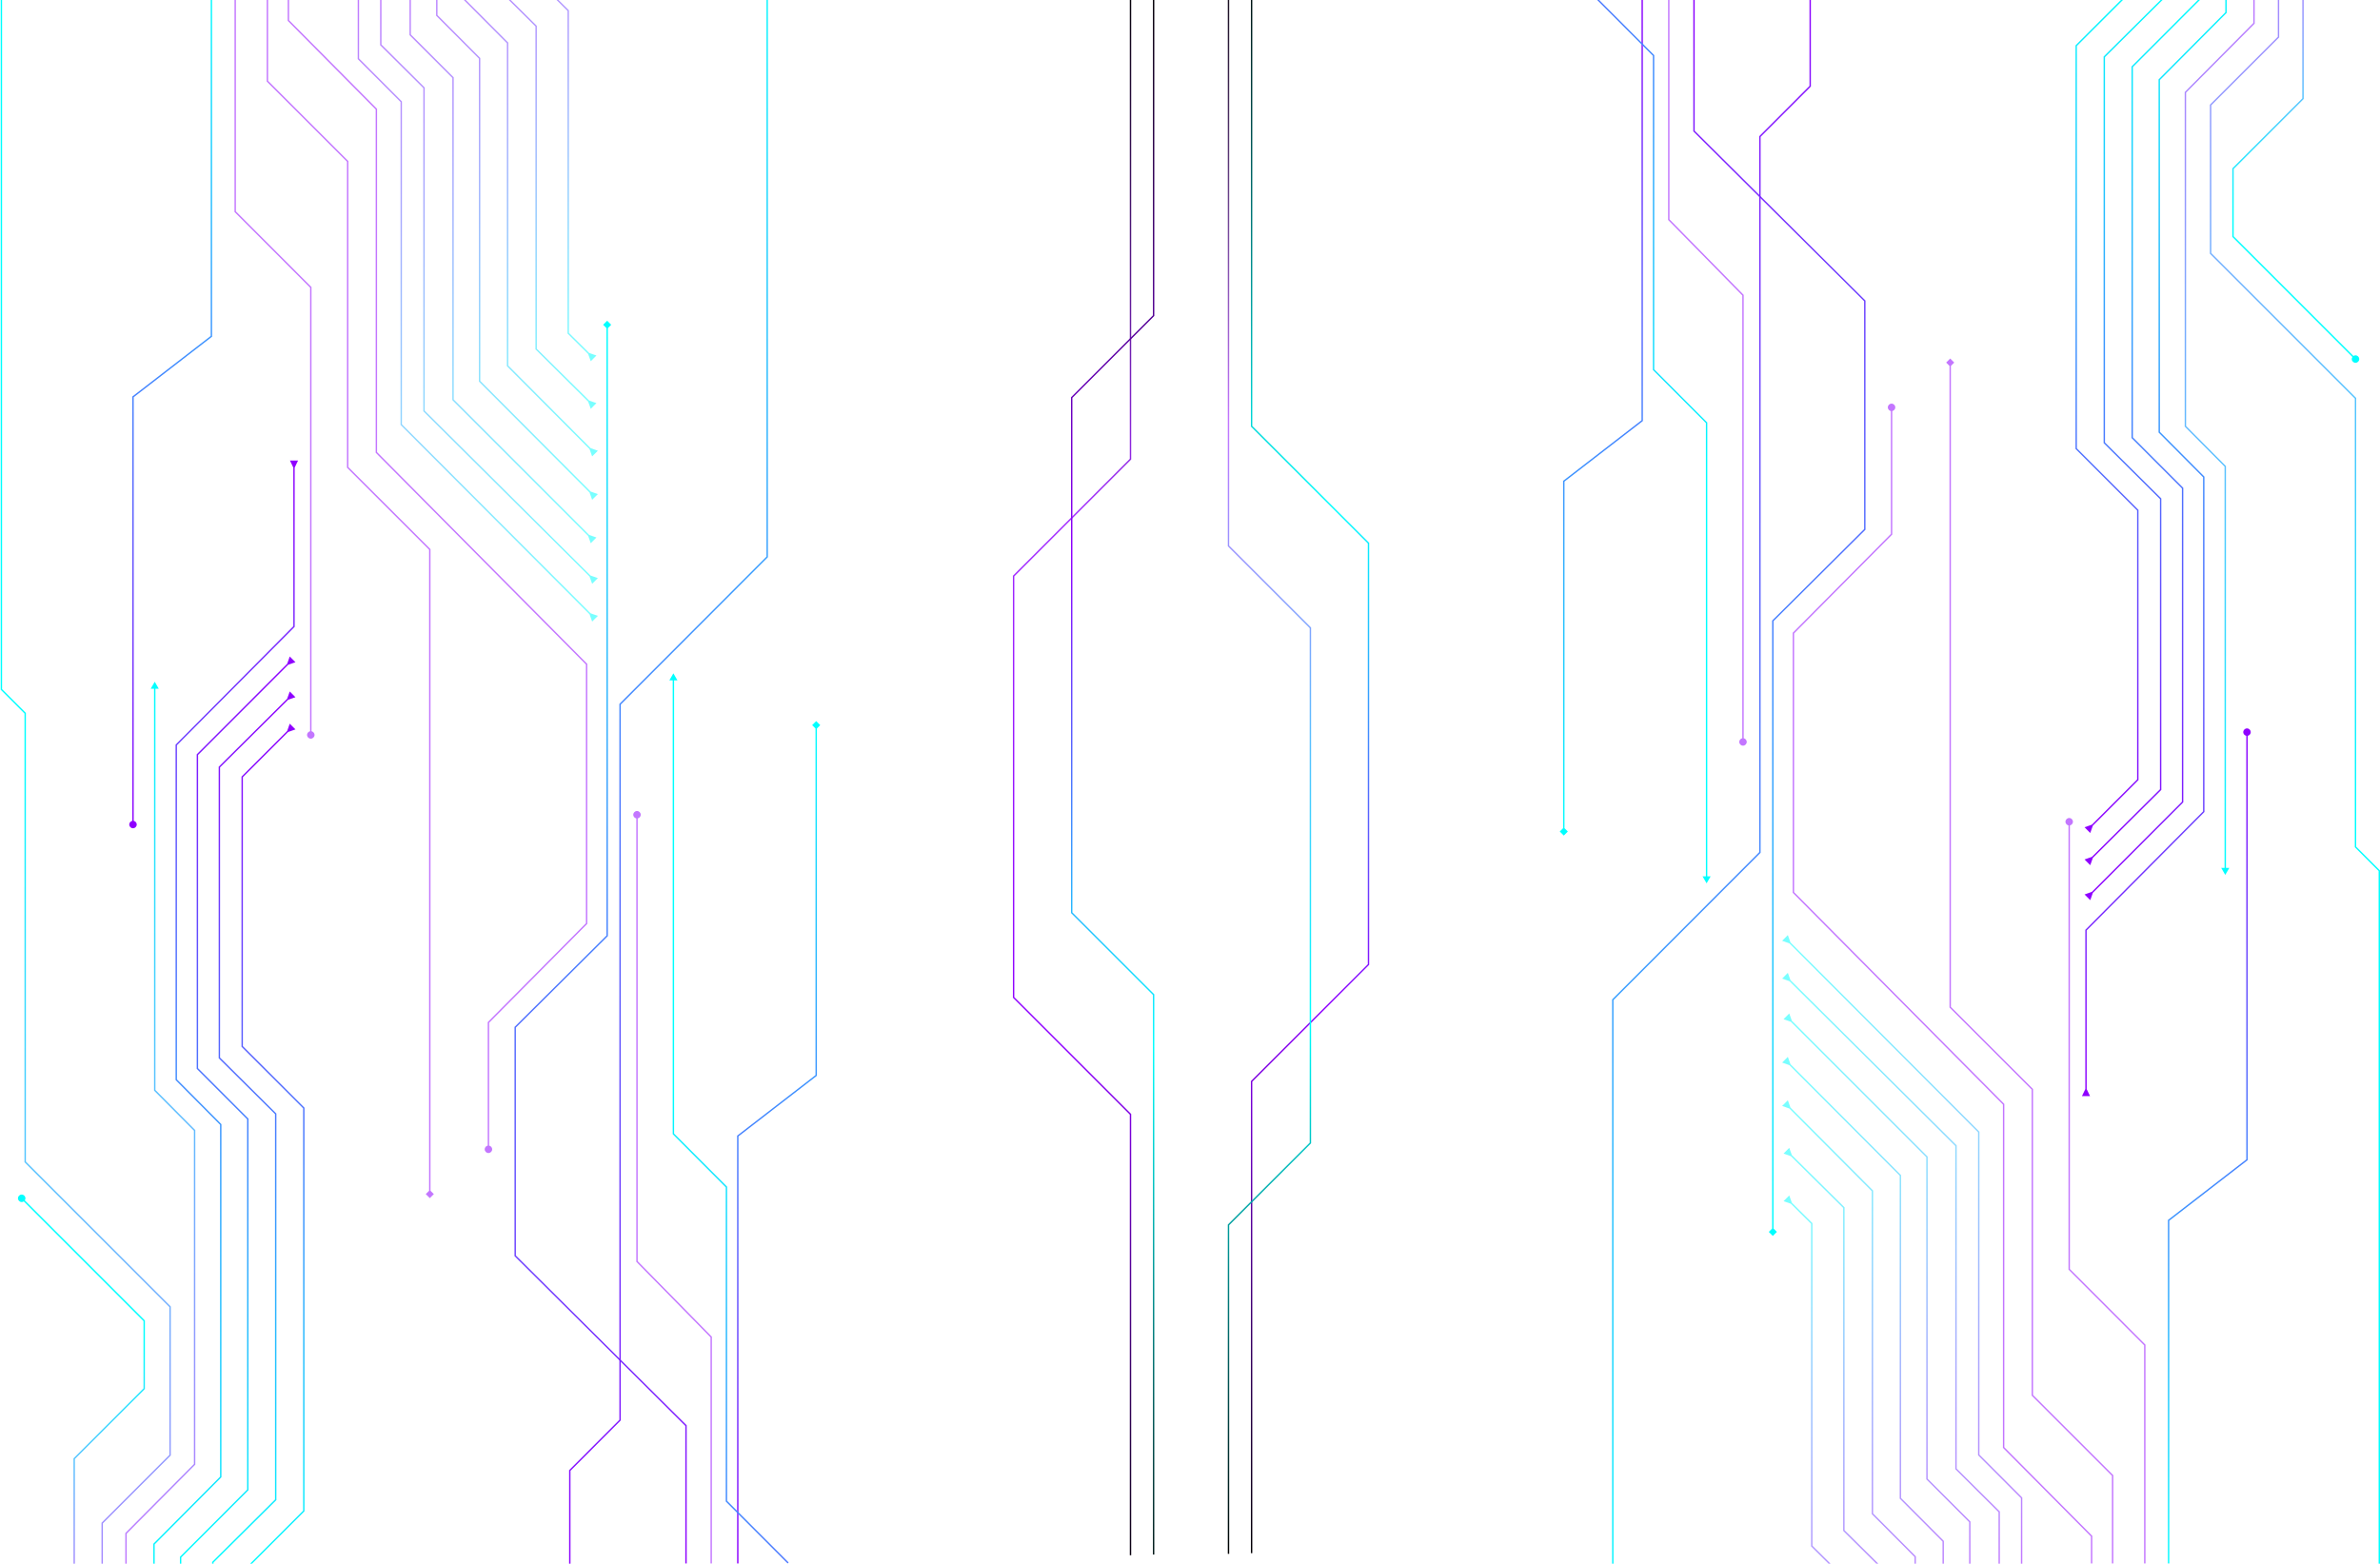 <svg width="1700" height="1117" viewBox="0 0 1700 1117" fill="none" xmlns="http://www.w3.org/2000/svg">
<g filter="url(#filter0_d_222_18)">
<path d="M151 240.249L151.306 240.645L151.5 240.494V240.249H151ZM95 283.51L94.694 283.114L94.5 283.264V283.51H95ZM92.333 589C92.333 590.473 93.527 591.667 95 591.667C96.473 591.667 97.667 590.473 97.667 589C97.667 587.527 96.473 586.333 95 586.333C93.527 586.333 92.333 587.527 92.333 589ZM150.5 -10V240.249H151.5V-10H150.5ZM150.694 239.853L94.694 283.114L95.306 283.906L151.306 240.645L150.694 239.853ZM94.5 283.51V589H95.5V283.51H94.5Z" fill="url(#paint0_linear_222_18)"/>
</g>
<g filter="url(#filter1_d_222_18)">
<path d="M583 515.113L580.113 518L583 520.887L585.887 518L583 515.113ZM583 768.249L583.306 768.645L583.5 768.494V768.249H583ZM527 811.51L526.694 811.114L526.5 811.264V811.51H527ZM582.5 518V768.249H583.5V518H582.5ZM582.694 767.853L526.694 811.114L527.306 811.906L583.306 768.645L582.694 767.853ZM526.5 811.51V1117H527.5V811.51H526.5Z" fill="url(#paint1_linear_222_18)"/>
</g>
<g filter="url(#filter2_d_222_18)">
<path d="M168 151.202H167.5V151.409L167.646 151.555L168 151.202ZM222 205.269H222.5V205.062L222.354 204.916L222 205.269ZM219.333 525C219.333 526.473 220.527 527.667 222 527.667C223.473 527.667 224.667 526.473 224.667 525C224.667 523.527 223.473 522.333 222 522.333C220.527 522.333 219.333 523.527 219.333 525ZM167.5 -11V151.202H168.5V-11H167.5ZM167.646 151.555L221.646 205.622L222.354 204.916L168.354 150.848L167.646 151.555ZM221.5 205.269V525H222.5V205.269H221.5Z" fill="url(#paint2_linear_222_18)"/>
</g>
<g filter="url(#filter3_d_222_18)">
<path d="M508 955.101H508.5V954.896L508.357 954.751L508 955.101ZM455 901.135H454.5V901.339L454.643 901.485L455 901.135ZM457.667 582C457.667 580.527 456.473 579.333 455 579.333C453.527 579.333 452.333 580.527 452.333 582C452.333 583.473 453.527 584.667 455 584.667C456.473 584.667 457.667 583.473 457.667 582ZM508.5 1117V955.101H507.5V1117H508.5ZM508.357 954.751L455.357 900.784L454.643 901.485L507.643 955.451L508.357 954.751ZM455.5 901.135V582H454.5V901.135H455.5Z" fill="url(#paint3_linear_222_18)"/>
</g>
<g filter="url(#filter4_d_222_18)">
<path d="M191 57.974H190.5V58.181L190.647 58.327L191 57.974ZM248.333 115.285H248.833V115.078L248.687 114.931L248.333 115.285ZM248.333 333.867H247.833V334.074L247.98 334.221L248.333 333.867ZM307 392.511H307.5V392.304L307.353 392.158L307 392.511ZM307 855.887L309.887 853L307 850.113L304.113 853L307 855.887ZM190.5 -10V57.974H191.5V-10H190.5ZM190.647 58.327L247.98 115.639L248.687 114.931L191.353 57.62L190.647 58.327ZM247.833 115.285V333.867H248.833V115.285H247.833ZM247.98 334.221L306.647 392.865L307.353 392.158L248.687 333.514L247.98 334.221ZM306.5 392.511V853H307.5V392.511H306.5Z" fill="url(#paint4_linear_222_18)"/>
</g>
<g filter="url(#filter5_d_222_18)">
<path d="M490 1018.37H490.5V1018.16L490.353 1018.02L490 1018.37ZM368 897.083H367.5V897.291L367.647 897.438L368 897.083ZM368 733.811L367.647 733.457L367.5 733.603V733.811H368ZM433.692 668.503L434.045 668.857L434.192 668.711V668.503H433.692ZM433.692 229.113L430.806 232L433.692 234.887L436.579 232L433.692 229.113ZM490.5 1119V1018.37H489.5V1119H490.5ZM490.353 1018.02L368.353 896.729L367.647 897.438L489.647 1018.73L490.353 1018.02ZM368.5 897.083V733.811H367.5V897.083H368.5ZM368.353 734.166L434.045 668.857L433.34 668.148L367.647 733.457L368.353 734.166ZM434.192 668.503V232H433.192V668.503H434.192Z" fill="url(#paint5_linear_222_18)"/>
</g>
<g filter="url(#filter6_d_222_18)">
<path d="M206 14.655H205.5V14.861L205.645 15.008L206 14.655ZM268.842 77.963H269.342V77.757L269.196 77.611L268.842 77.963ZM268.842 323.199H268.342V323.405L268.487 323.551L268.842 323.199ZM419 474.472H419.5V474.266L419.355 474.119L419 474.472ZM419 659.731L419.355 660.083L419.5 659.937V659.731H419ZM348.882 730.37L348.527 730.017L348.382 730.163V730.37H348.882ZM346.215 821C346.215 822.473 347.409 823.667 348.882 823.667C350.355 823.667 351.549 822.473 351.549 821C351.549 819.527 350.355 818.333 348.882 818.333C347.409 818.333 346.215 819.527 346.215 821ZM205.5 -14V14.655H206.5V-14H205.5ZM205.645 15.008L268.487 78.316L269.196 77.611L206.355 14.303L205.645 15.008ZM268.342 77.963V323.199H269.342V77.963H268.342ZM268.487 323.551L418.645 474.824L419.355 474.119L269.196 322.846L268.487 323.551ZM418.5 474.472V659.731H419.5V474.472H418.5ZM418.645 659.379L348.527 730.017L349.237 730.722L419.355 660.083L418.645 659.379ZM348.382 730.37V821H349.382V730.37H348.382Z" fill="url(#paint6_linear_222_18)"/>
</g>
<path d="M407 1127V1050.42L442.915 1014.46V503.043L548 397.83V-45" stroke="url(#paint7_linear_222_18)"/>
<path d="M256 42H255.5V42.207L255.646 42.353L256 42ZM286.606 72.667H287.106V72.46L286.96 72.314L286.606 72.667ZM286.606 303.333H286.106V303.54L286.252 303.687L286.606 303.333ZM421.114 438.814L422.957 444.039L427.043 439.961L421.822 438.108L421.114 438.814ZM255.5 -10V42H256.5V-10H255.5ZM255.646 42.353L286.252 73.02L286.96 72.314L256.354 41.647L255.646 42.353ZM286.106 72.667V303.333H287.106V72.667H286.106ZM286.252 303.687L421.467 439.168L422.175 438.462L286.96 302.98L286.252 303.687Z" fill="url(#paint8_linear_222_18)" fill-opacity="0.53"/>
<path d="M272 32.04H271.5V32.248L271.647 32.395L272 32.04ZM302.868 62.73H303.368V62.522L303.221 62.376L302.868 62.73ZM302.868 293.574H302.368V293.782L302.516 293.928L302.868 293.574ZM421.102 411.829L422.965 417.047L427.035 412.953L421.807 411.12L421.102 411.829ZM271.5 -20V32.04H272.5V-20H271.5ZM271.647 32.395L302.516 63.085L303.221 62.376L272.353 31.685L271.647 32.395ZM302.368 62.73V293.574H303.368V62.73H302.368ZM302.516 293.928L421.456 412.182L422.161 411.473L303.221 293.219L302.516 293.928Z" fill="url(#paint9_linear_222_18)" fill-opacity="0.53"/>
<path d="M293 24.874H292.5V25.081L292.646 25.228L293 24.874ZM323.589 55.467H324.089V55.26L323.942 55.114L323.589 55.467ZM323.589 285.576H323.089V285.784L323.235 285.93L323.589 285.576ZM420.111 382.818L421.959 388.041L426.041 383.959L420.818 382.111L420.111 382.818ZM292.5 -27V24.874H293.5V-27H292.5ZM292.646 25.228L323.235 55.821L323.942 55.114L293.354 24.521L292.646 25.228ZM323.089 55.467V285.576H324.089V55.467H323.089ZM323.235 285.93L420.465 383.171L421.172 382.464L323.942 285.223L323.235 285.93Z" fill="url(#paint10_linear_222_18)" fill-opacity="0.53"/>
<path d="M312 11H311.5V11.207L311.646 11.353L312 11ZM342.576 41.667H343.076V41.46L342.931 41.314L342.576 41.667ZM342.576 272.333H342.076V272.54L342.222 272.686L342.576 272.333ZM421.116 351.812L422.956 357.038L427.044 352.962L421.824 351.106L421.116 351.812ZM311.5 -41V11H312.5V-41H311.5ZM311.646 11.353L342.222 42.02L342.931 41.314L312.354 10.647L311.646 11.353ZM342.076 41.667V272.333H343.076V41.667H342.076ZM342.222 272.686L421.469 352.166L422.177 351.46L342.931 271.98L342.222 272.686Z" fill="url(#paint11_linear_222_18)" fill-opacity="0.53"/>
<path d="M332 0H331.5V0.207L331.646 0.353L332 0ZM362.557 30.667H363.057V30.46L362.911 30.314L362.557 30.667ZM362.557 261.333H362.057V261.54L362.203 261.686L362.557 261.333ZM421.117 320.811L422.955 326.038L427.045 321.962L421.825 320.105L421.117 320.811ZM331.5 -52V0H332.5V-52H331.5ZM331.646 0.353L362.203 31.02L362.911 30.314L332.354 -0.353L331.646 0.353ZM362.057 30.667V261.333H363.057V30.667H362.057ZM362.203 261.686L421.47 321.165L422.178 320.459L362.911 260.98L362.203 261.686Z" fill="url(#paint12_linear_222_18)" fill-opacity="0.53"/>
<path d="M352 -12H351.5V-11.791L351.648 -11.645L352 -12ZM382.953 18.667H383.453V18.458L383.305 18.311L382.953 18.667ZM382.953 249.333H382.453V249.542L382.601 249.689L382.953 249.333ZM420.096 286.836L421.968 292.051L426.032 287.949L420.8 286.126L420.096 286.836ZM351.5 -64V-12H352.5V-64H351.5ZM351.648 -11.645L382.601 19.022L383.305 18.311L352.352 -12.355L351.648 -11.645ZM382.453 18.667V249.333H383.453V18.667H382.453ZM382.601 249.689L420.451 287.188L421.155 286.478L383.305 248.978L382.601 249.689Z" fill="url(#paint13_linear_222_18)" fill-opacity="0.53"/>
<path d="M375 -23.052H374.5V-22.844L374.648 -22.697L375 -23.052ZM405.877 7.583H406.377V7.375L406.229 7.229L405.877 7.583ZM405.877 238.018H405.377V238.226L405.525 238.373L405.877 238.018ZM420.098 252.833L421.967 258.049L426.033 253.951L420.803 252.123L420.098 252.833ZM374.5 -75V-23.052H375.5V-75H374.5ZM374.648 -22.697L405.525 7.938L406.229 7.229L375.352 -23.407L374.648 -22.697ZM405.377 7.583V238.018H406.377V7.583H405.377ZM405.525 238.373L420.453 253.185L421.158 252.476L406.229 237.663L405.525 238.373Z" fill="url(#paint14_linear_222_18)" fill-opacity="0.53"/>
<path d="M110.527 487L107.64 492H113.414L110.527 487ZM110.527 778.848H110.027V779.054L110.172 779.2L110.527 778.848ZM139 807.499H139.5V807.293L139.355 807.147L139 807.499ZM139 1046.04L139.355 1046.39L139.5 1046.25V1046.04H139ZM90 1095.35L89.645 1095L89.5 1095.14V1095.35H90ZM110.027 491.5V778.848H111.027V491.5H110.027ZM110.172 779.2L138.645 807.852L139.355 807.147L110.882 778.495L110.172 779.2ZM138.5 807.499V1046.04H139.5V807.499H138.5ZM138.645 1045.69L89.645 1095L90.355 1095.7L139.355 1046.39L138.645 1045.69ZM89.5 1095.35V1126H90.5V1095.35H89.5Z" fill="url(#paint15_linear_222_18)"/>
<path d="M210.5 334L212.887 329H207.113L209.5 334H210.5ZM210 447.567L210.355 447.919L210.5 447.773V447.567H210ZM125.894 532.162L125.539 531.81L125.394 531.956V532.162H125.894ZM125.894 771.294H125.394V771.501L125.539 771.647L125.894 771.294ZM157.682 803.267H158.182V803.061L158.037 802.915L157.682 803.267ZM157.682 1055.06L158.037 1055.41L158.182 1055.26V1055.06H157.682ZM110 1103.02L109.645 1102.66L109.5 1102.81V1103.02H110ZM209.5 333.5V447.567H210.5V333.5H209.5ZM209.645 447.214L125.539 531.81L126.249 532.515L210.355 447.919L209.645 447.214ZM125.394 532.162V771.294H126.394V532.162H125.394ZM125.539 771.647L157.328 803.62L158.037 802.915L126.249 770.942L125.539 771.647ZM157.182 803.267V1055.06H158.182V803.267H157.182ZM157.328 1054.7L109.645 1102.66L110.355 1103.37L158.037 1055.41L157.328 1054.7ZM109.5 1103.02V1121H110.5V1103.02H109.5Z" fill="url(#paint16_linear_222_18)"/>
<path d="M518.886 1072.37H518.386V1072.57L518.532 1072.72L518.886 1072.37ZM518.886 847.94H519.386V847.733L519.24 847.587L518.886 847.94ZM481 809.981H480.5V810.188L480.646 810.334L481 809.981ZM481 481L478.113 486H483.887L481 481ZM519.386 1072.37V847.94H518.386V1072.37H519.386ZM519.24 847.587L481.354 809.628L480.646 810.334L518.532 848.293L519.24 847.587ZM481.5 809.981V485.5H480.5V809.981H481.5ZM563.303 1116.15L519.24 1072.01L518.532 1072.72L562.596 1116.85L563.303 1116.15Z" fill="url(#paint17_linear_222_18)"/>
<path d="M205.805 499.878L211.034 498.048L206.966 493.952L205.1 499.168L205.805 499.878ZM156.694 547.945L156.342 547.59L156.194 547.737V547.945H156.694ZM156.694 755.723H156.194V755.932L156.342 756.078L156.694 755.723ZM196.929 795.681H197.429V795.473L197.282 795.326L196.929 795.681ZM196.929 1071.39L197.282 1071.74L197.429 1071.6V1071.39H196.929ZM152 1116.01L151.648 1115.65L151.5 1115.8V1116.01H152ZM205.455 498.816L156.342 547.59L157.046 548.299L206.159 499.526L205.455 498.816ZM156.194 547.945V755.723H157.194V547.945H156.194ZM156.342 756.078L196.577 796.036L197.282 795.326L157.046 755.369L156.342 756.078ZM196.429 795.681V1071.39H197.429V795.681H196.429ZM196.577 1071.03L151.648 1115.65L152.352 1116.36L197.282 1071.74L196.577 1071.03ZM151.5 1116.01V1122H152.5V1116.01H151.5Z" fill="url(#paint18_linear_222_18)"/>
<path d="M205.817 522.888L211.041 521.042L206.959 516.958L205.11 522.181L205.817 522.888ZM173 554.98L172.647 554.626L172.5 554.773V554.98H173ZM173 747.54H172.5V747.748L172.647 747.894L173 747.54ZM217 791.516H217.5V791.309L217.353 791.162L217 791.516ZM217 1079.36L217.353 1079.71L217.5 1079.56V1079.36H217ZM174.333 1122L173.98 1122.35L174.333 1122.71L174.687 1122.35L174.333 1122ZM205.464 521.827L172.647 554.626L173.353 555.334L206.171 522.535L205.464 521.827ZM172.5 554.98V747.54H173.5V554.98H172.5ZM172.647 747.894L216.647 791.87L217.353 791.162L173.353 747.187L172.647 747.894ZM216.5 791.516V1079.36H217.5V791.516H216.5ZM216.647 1079L173.98 1121.65L174.687 1122.35L217.353 1079.71L216.647 1079ZM174.687 1121.65L173.353 1120.31L172.647 1121.02L173.98 1122.35L174.687 1121.65Z" fill="url(#paint19_linear_222_18)"/>
<path d="M129 1112.33L128.646 1111.98L128.5 1112.12V1112.33H129ZM177 1064.28L177.354 1064.63L177.5 1064.49V1064.28H177ZM177 799.339H177.5V799.132L177.354 798.985L177 799.339ZM141 763.302H140.5V763.509L140.646 763.655L141 763.302ZM141 539.07L140.646 538.717L140.5 538.863V539.07H141ZM205.82 474.891L211.042 473.04L206.958 468.96L205.113 474.184L205.82 474.891ZM129.5 1117V1112.33H128.5V1117H129.5ZM129.354 1112.68L177.354 1064.63L176.646 1063.93L128.646 1111.98L129.354 1112.68ZM177.5 1064.28V799.339H176.5V1064.28H177.5ZM177.354 798.985L141.354 762.948L140.646 763.655L176.646 799.692L177.354 798.985ZM141.5 763.302V539.07H140.5V763.302H141.5ZM141.354 539.424L206.173 474.537L205.466 473.83L140.646 538.717L141.354 539.424Z" fill="url(#paint20_linear_222_18)"/>
<path d="M1 -11V492.5L18 509.5V830L121.5 933.5V1039.5L73 1088V1133.5" stroke="url(#paint21_linear_222_18)"/>
<path d="M53 1042L52.646 1041.65L52.5 1041.79V1042H53ZM103 992L103.354 992.354L103.5 992.207V992H103ZM103 943.5H103.5V943.293L103.354 943.146L103 943.5ZM12.833 856C12.833 857.473 14.027 858.667 15.5 858.667C16.973 858.667 18.167 857.473 18.167 856C18.167 854.527 16.973 853.333 15.5 853.333C14.027 853.333 12.833 854.527 12.833 856ZM53.5 1124.5V1042H52.5V1124.5H53.5ZM53.354 1042.35L103.354 992.354L102.646 991.646L52.646 1041.65L53.354 1042.35ZM103.5 992V943.5H102.5V992H103.5ZM103.354 943.146L39.104 878.896L38.396 879.604L102.646 943.854L103.354 943.146ZM39.104 878.896L15.854 855.646L15.146 856.354L38.396 879.604L39.104 878.896Z" fill="url(#paint22_linear_222_18)"/>
<g filter="url(#filter7_d_222_18)">
<path d="M1549 871.751L1548.69 871.355L1548.5 871.506V871.751H1549ZM1605 828.49L1605.31 828.886L1605.5 828.736V828.49H1605ZM1607.67 523C1607.67 521.527 1606.47 520.333 1605 520.333C1603.53 520.333 1602.33 521.527 1602.33 523C1602.33 524.473 1603.53 525.667 1605 525.667C1606.47 525.667 1607.67 524.473 1607.67 523ZM1549.5 1122V871.751H1548.5V1122H1549.5ZM1549.31 872.147L1605.31 828.886L1604.69 828.094L1548.69 871.355L1549.31 872.147ZM1605.5 828.49V523H1604.5V828.49H1605.5Z" fill="url(#paint23_linear_222_18)"/>
</g>
<g filter="url(#filter8_d_222_18)">
<path d="M1117 596.887L1119.89 594L1117 591.113L1114.11 594L1117 596.887ZM1117 343.751L1116.69 343.355L1116.5 343.506V343.751H1117ZM1173 300.49L1173.31 300.886L1173.5 300.736V300.49H1173ZM1117.5 594V343.751H1116.5V594H1117.5ZM1117.31 344.147L1173.31 300.886L1172.69 300.094L1116.69 343.355L1117.31 344.147ZM1173.5 300.49V-5H1172.5V300.49H1173.5Z" fill="url(#paint24_linear_222_18)"/>
</g>
<g filter="url(#filter9_d_222_18)">
<path d="M1532 960.798H1532.5V960.591L1532.35 960.445L1532 960.798ZM1478 906.731H1477.5V906.938L1477.65 907.084L1478 906.731ZM1480.67 587C1480.67 585.527 1479.47 584.333 1478 584.333C1476.53 584.333 1475.33 585.527 1475.33 587C1475.33 588.473 1476.53 589.667 1478 589.667C1479.47 589.667 1480.67 588.473 1480.67 587ZM1532.5 1123V960.798H1531.5V1123H1532.5ZM1532.35 960.445L1478.35 906.378L1477.65 907.084L1531.65 961.152L1532.35 960.445ZM1478.5 906.731V587H1477.5V906.731H1478.5Z" fill="url(#paint25_linear_222_18)"/>
</g>
<g filter="url(#filter10_d_222_18)">
<path d="M1192 156.899H1191.5V157.104L1191.64 157.249L1192 156.899ZM1245 210.865H1245.5V210.661L1245.36 210.515L1245 210.865ZM1242.33 530C1242.33 531.473 1243.53 532.667 1245 532.667C1246.47 532.667 1247.67 531.473 1247.67 530C1247.67 528.527 1246.47 527.333 1245 527.333C1243.53 527.333 1242.33 528.527 1242.33 530ZM1191.5 -5V156.899H1192.5V-5H1191.5ZM1191.64 157.249L1244.64 211.216L1245.36 210.515L1192.36 156.549L1191.64 157.249ZM1244.5 210.865V530H1245.5V210.865H1244.5Z" fill="url(#paint26_linear_222_18)"/>
</g>
<g filter="url(#filter11_d_222_18)">
<path d="M1509 1054.03H1509.5V1053.82L1509.35 1053.67L1509 1054.03ZM1451.67 996.715H1451.17V996.922L1451.31 997.069L1451.67 996.715ZM1451.67 778.133H1452.17V777.926L1452.02 777.779L1451.67 778.133ZM1393 719.489H1392.5V719.696L1392.65 719.842L1393 719.489ZM1393 256.113L1390.11 259L1393 261.887L1395.89 259L1393 256.113ZM1509.5 1122V1054.03H1508.5V1122H1509.5ZM1509.35 1053.67L1452.02 996.361L1451.31 997.069L1508.65 1054.38L1509.35 1053.67ZM1452.17 996.715V778.133H1451.17V996.715H1452.17ZM1452.02 777.779L1393.35 719.135L1392.65 719.842L1451.31 778.486L1452.02 777.779ZM1393.5 719.489V259H1392.5V719.489H1393.5Z" fill="url(#paint27_linear_222_18)"/>
</g>
<g filter="url(#filter12_d_222_18)">
<path d="M1210 93.629H1209.5V93.837L1209.65 93.984L1210 93.629ZM1332 214.917H1332.5V214.709L1332.35 214.562L1332 214.917ZM1332 378.189L1332.35 378.543L1332.5 378.397V378.189H1332ZM1266.31 443.497L1265.96 443.143L1265.81 443.289V443.497H1266.31ZM1266.31 882.887L1269.19 880L1266.31 877.113L1263.42 880L1266.31 882.887ZM1209.5 -7V93.629H1210.5V-7H1209.5ZM1209.65 93.984L1331.65 215.271L1332.35 214.562L1210.35 93.274L1209.65 93.984ZM1331.5 214.917V378.189H1332.5V214.917H1331.5ZM1331.65 377.834L1265.96 443.143L1266.66 443.852L1332.35 378.543L1331.65 377.834ZM1265.81 443.497V880H1266.81V443.497H1265.81Z" fill="url(#paint28_linear_222_18)"/>
</g>
<g filter="url(#filter13_d_222_18)">
<path d="M1494 1097.34H1494.5V1097.14L1494.35 1096.99L1494 1097.34ZM1431.16 1034.04H1430.66V1034.24L1430.8 1034.39L1431.16 1034.04ZM1431.16 788.801H1431.66V788.595L1431.51 788.449L1431.16 788.801ZM1281 637.528H1280.5V637.734L1280.65 637.881L1281 637.528ZM1281 452.269L1280.65 451.917L1280.5 452.063V452.269H1281ZM1351.12 381.63L1351.47 381.983L1351.62 381.837V381.63H1351.12ZM1353.78 291C1353.78 289.527 1352.59 288.333 1351.12 288.333C1349.65 288.333 1348.45 289.527 1348.45 291C1348.45 292.473 1349.65 293.667 1351.12 293.667C1352.59 293.667 1353.78 292.473 1353.78 291ZM1494.5 1126V1097.34H1493.5V1126H1494.5ZM1494.35 1096.99L1431.51 1033.68L1430.8 1034.39L1493.65 1097.7L1494.35 1096.99ZM1431.66 1034.04V788.801H1430.66V1034.04H1431.66ZM1431.51 788.449L1281.35 637.176L1280.65 637.881L1430.8 789.154L1431.51 788.449ZM1281.5 637.528V452.269H1280.5V637.528H1281.5ZM1281.35 452.621L1351.47 381.983L1350.76 381.278L1280.65 451.917L1281.35 452.621ZM1351.62 381.63V291H1350.62V381.63H1351.62Z" fill="url(#paint29_linear_222_18)"/>
</g>
<path d="M1293 -15V61.58L1257.08 97.539V608.957L1152 714.17V1157" stroke="url(#paint30_linear_222_18)"/>
<path d="M1444 1070H1444.5V1069.79L1444.35 1069.65L1444 1070ZM1413.39 1039.33H1412.89V1039.54L1413.04 1039.69L1413.39 1039.33ZM1413.39 808.667H1413.89V808.46L1413.75 808.313L1413.39 808.667ZM1278.89 673.186L1277.04 667.961L1272.96 672.039L1278.18 673.892L1278.89 673.186ZM1444.5 1122V1070H1443.5V1122H1444.5ZM1444.35 1069.65L1413.75 1038.98L1413.04 1039.69L1443.65 1070.35L1444.35 1069.65ZM1413.89 1039.33V808.667H1412.89V1039.33H1413.89ZM1413.75 808.313L1278.53 672.832L1277.82 673.538L1413.04 809.02L1413.75 808.313Z" fill="url(#paint31_linear_222_18)" fill-opacity="0.53"/>
<path d="M1428 1079.96H1428.5V1079.75L1428.35 1079.61L1428 1079.96ZM1397.13 1049.27H1396.63V1049.48L1396.78 1049.62L1397.13 1049.27ZM1397.13 818.426H1397.63V818.218L1397.48 818.072L1397.13 818.426ZM1278.9 700.171L1277.04 694.953L1272.96 699.047L1278.19 700.88L1278.9 700.171ZM1428.5 1132V1079.96H1427.5V1132H1428.5ZM1428.35 1079.61L1397.48 1048.92L1396.78 1049.62L1427.65 1080.31L1428.35 1079.61ZM1397.63 1049.27V818.426H1396.63V1049.27H1397.63ZM1397.48 818.072L1278.54 699.818L1277.84 700.527L1396.78 818.781L1397.48 818.072Z" fill="url(#paint32_linear_222_18)" fill-opacity="0.53"/>
<path d="M1407 1087.13H1407.5V1086.92L1407.35 1086.77L1407 1087.13ZM1376.41 1056.53H1375.91V1056.74L1376.06 1056.89L1376.41 1056.53ZM1376.41 826.424H1376.91V826.216L1376.76 826.07L1376.41 826.424ZM1279.89 729.182L1278.04 723.959L1273.96 728.041L1279.18 729.889L1279.89 729.182ZM1407.5 1139V1087.13H1406.5V1139H1407.5ZM1407.35 1086.77L1376.76 1056.18L1376.06 1056.89L1406.65 1087.48L1407.35 1086.77ZM1376.91 1056.53V826.424H1375.91V1056.53H1376.91ZM1376.76 826.07L1279.54 728.829L1278.83 729.536L1376.06 826.777L1376.76 826.07Z" fill="url(#paint33_linear_222_18)" fill-opacity="0.53"/>
<path d="M1388 1101H1388.5V1100.79L1388.35 1100.65L1388 1101ZM1357.42 1070.33H1356.92V1070.54L1357.07 1070.69L1357.42 1070.33ZM1357.42 839.667H1357.92V839.46L1357.78 839.314L1357.42 839.667ZM1278.88 760.188L1277.04 754.962L1272.96 759.038L1278.18 760.894L1278.88 760.188ZM1388.5 1153V1101H1387.5V1153H1388.5ZM1388.35 1100.65L1357.78 1069.98L1357.07 1070.69L1387.65 1101.35L1388.35 1100.65ZM1357.92 1070.33V839.667H1356.92V1070.33H1357.92ZM1357.78 839.314L1278.53 759.834L1277.82 760.54L1357.07 840.02L1357.78 839.314Z" fill="url(#paint34_linear_222_18)" fill-opacity="0.53"/>
<path d="M1368 1112H1368.5V1111.79L1368.35 1111.65L1368 1112ZM1337.44 1081.33H1336.94V1081.54L1337.09 1081.69L1337.44 1081.33ZM1337.44 850.667H1337.94V850.46L1337.8 850.314L1337.44 850.667ZM1278.88 791.189L1277.04 785.962L1272.96 790.038L1278.18 791.895L1278.88 791.189ZM1368.5 1164V1112H1367.5V1164H1368.5ZM1368.35 1111.65L1337.8 1080.98L1337.09 1081.69L1367.65 1112.35L1368.35 1111.65ZM1337.94 1081.33V850.667H1336.94V1081.33H1337.94ZM1337.8 850.314L1278.53 790.835L1277.82 791.541L1337.09 851.02L1337.8 850.314Z" fill="url(#paint35_linear_222_18)" fill-opacity="0.53"/>
<path d="M1348 1124H1348.5V1123.79L1348.35 1123.64L1348 1124ZM1317.05 1093.33H1316.55V1093.54L1316.69 1093.69L1317.05 1093.33ZM1317.05 862.667H1317.55V862.458L1317.4 862.311L1317.05 862.667ZM1279.9 825.164L1278.03 819.949L1273.97 824.051L1279.2 825.874L1279.9 825.164ZM1348.5 1176V1124H1347.5V1176H1348.5ZM1348.35 1123.64L1317.4 1092.98L1316.69 1093.69L1347.65 1124.36L1348.35 1123.64ZM1317.55 1093.33V862.667H1316.55V1093.33H1317.55ZM1317.4 862.311L1279.55 824.812L1278.84 825.522L1316.69 863.022L1317.4 862.311Z" fill="url(#paint36_linear_222_18)" fill-opacity="0.53"/>
<path d="M1325 1135.05H1325.5V1134.84L1325.35 1134.7L1325 1135.05ZM1294.12 1104.42H1293.62V1104.62L1293.77 1104.77L1294.12 1104.42ZM1294.12 873.982H1294.62V873.774L1294.48 873.627L1294.12 873.982ZM1279.9 859.167L1278.03 853.951L1273.97 858.049L1279.2 859.877L1279.9 859.167ZM1325.5 1187V1135.05H1324.5V1187H1325.5ZM1325.35 1134.7L1294.48 1104.06L1293.77 1104.77L1324.65 1135.41L1325.35 1134.7ZM1294.62 1104.42V873.982H1293.62V1104.42H1294.62ZM1294.48 873.627L1279.55 858.815L1278.84 859.524L1293.77 874.337L1294.48 873.627Z" fill="url(#paint37_linear_222_18)" fill-opacity="0.53"/>
<path d="M1589.47 625L1592.36 620H1586.59L1589.47 625ZM1589.47 333.152H1589.97V332.946L1589.83 332.8L1589.47 333.152ZM1561 304.501H1560.5V304.707L1560.65 304.853L1561 304.501ZM1561 65.958L1560.65 65.606L1560.5 65.752V65.958H1561ZM1610 16.651L1610.35 17.003L1610.5 16.857V16.651H1610ZM1589.97 620.5V333.152H1588.97V620.5H1589.97ZM1589.83 332.8L1561.35 304.148L1560.65 304.853L1589.12 333.505L1589.83 332.8ZM1561.5 304.501V65.958H1560.5V304.501H1561.5ZM1561.35 66.311L1610.35 17.003L1609.65 16.298L1560.65 65.606L1561.35 66.311ZM1610.5 16.651V-14H1609.5V16.651H1610.5Z" fill="url(#paint38_linear_222_18)"/>
<path d="M1489.5 778L1487.11 783H1492.89L1490.5 778H1489.5ZM1490 664.433L1489.65 664.081L1489.5 664.227V664.433H1490ZM1574.11 579.838L1574.46 580.19L1574.61 580.044V579.838H1574.11ZM1574.11 340.706H1574.61V340.499L1574.46 340.353L1574.11 340.706ZM1542.32 308.733H1541.82V308.939L1541.96 309.085L1542.32 308.733ZM1542.32 56.944L1541.96 56.592L1541.82 56.738V56.944H1542.32ZM1590 8.985L1590.35 9.337L1590.5 9.191V8.985H1590ZM1490.5 778.5V664.433H1489.5V778.5H1490.5ZM1490.35 664.786L1574.46 580.19L1573.75 579.485L1489.65 664.081L1490.35 664.786ZM1574.61 579.838V340.706H1573.61V579.838H1574.61ZM1574.46 340.353L1542.67 308.38L1541.96 309.085L1573.75 341.058L1574.46 340.353ZM1542.82 308.733V56.944H1541.82V308.733H1542.82ZM1542.67 57.297L1590.35 9.337L1589.65 8.632L1541.96 56.592L1542.67 57.297ZM1590.5 8.985V-9H1589.5V8.985H1590.5Z" fill="url(#paint39_linear_222_18)"/>
<path d="M1181.11 39.634H1181.61V39.427L1181.47 39.281L1181.11 39.634ZM1181.11 264.06H1180.61V264.267L1180.76 264.413L1181.11 264.06ZM1219 302.019H1219.5V301.813L1219.35 301.666L1219 302.019ZM1219 631L1221.89 626H1216.11L1219 631ZM1180.61 39.634V264.06H1181.61V39.634H1180.61ZM1180.76 264.413L1218.65 302.373L1219.35 301.666L1181.47 263.707L1180.76 264.413ZM1218.5 302.019V626.5H1219.5V302.019H1218.5ZM1137.65 -3.197L1180.76 39.987L1181.47 39.281L1138.35 -3.904L1137.65 -3.197Z" fill="url(#paint40_linear_222_18)"/>
<path d="M1494.2 612.122L1488.97 613.952L1493.03 618.048L1494.9 612.832L1494.2 612.122ZM1543.31 564.055L1543.66 564.41L1543.81 564.263V564.055H1543.31ZM1543.31 356.277H1543.81V356.068L1543.66 355.922L1543.31 356.277ZM1503.07 316.319H1502.57V316.527L1502.72 316.674L1503.07 316.319ZM1503.07 40.613L1502.72 40.258L1502.57 40.405V40.613H1503.07ZM1548 -4.006L1548.35 -3.652L1548.5 -3.798V-4.006H1548ZM1494.55 613.184L1543.66 564.41L1542.95 563.701L1493.84 612.474L1494.55 613.184ZM1543.81 564.055V356.277H1542.81V564.055H1543.81ZM1543.66 355.922L1503.42 315.964L1502.72 316.674L1542.95 356.631L1543.66 355.922ZM1503.57 316.319V40.613H1502.57V316.319H1503.57ZM1503.42 40.968L1548.35 -3.652L1547.65 -4.361L1502.72 40.258L1503.42 40.968ZM1548.5 -4.006V-10H1547.5V-4.006H1548.5Z" fill="url(#paint41_linear_222_18)"/>
<path d="M1494.18 589.112L1488.96 590.958L1493.04 595.042L1494.89 589.819L1494.18 589.112ZM1527 557.02L1527.35 557.374L1527.5 557.227V557.02H1527ZM1527 364.46H1527.5V364.252L1527.35 364.106L1527 364.46ZM1483 320.484H1482.5V320.691L1482.65 320.838L1483 320.484ZM1483 32.643L1482.65 32.289L1482.5 32.436V32.643H1483ZM1525.67 -10L1526.02 -10.354L1525.67 -10.707L1525.31 -10.354L1525.67 -10ZM1494.54 590.173L1527.35 557.374L1526.65 556.666L1493.83 589.465L1494.54 590.173ZM1527.5 557.02V364.46H1526.5V557.02H1527.5ZM1527.35 364.106L1483.35 320.13L1482.65 320.838L1526.65 364.813L1527.35 364.106ZM1483.5 320.484V32.643H1482.5V320.484H1483.5ZM1483.35 32.997L1526.02 -9.646L1525.31 -10.354L1482.65 32.289L1483.35 32.997ZM1525.31 -9.646L1526.65 -8.314L1527.35 -9.021L1526.02 -10.354L1525.31 -9.646Z" fill="url(#paint42_linear_222_18)"/>
<path d="M1571 -0.328L1571.35 0.025L1571.5 -0.122V-0.328H1571ZM1523 47.721L1522.65 47.368L1522.5 47.514V47.721H1523ZM1523 312.661H1522.5V312.868L1522.65 313.015L1523 312.661ZM1559 348.698H1559.5V348.491L1559.35 348.345L1559 348.698ZM1559 572.93L1559.35 573.283L1559.5 573.137V572.93H1559ZM1494.18 637.109L1488.96 638.96L1493.04 643.04L1494.89 637.816L1494.18 637.109ZM1570.5 -5V-0.328H1571.5V-5H1570.5ZM1570.65 -0.682L1522.65 47.368L1523.35 48.075L1571.35 0.025L1570.65 -0.682ZM1522.5 47.721V312.661H1523.5V47.721H1522.5ZM1522.65 313.015L1558.65 349.052L1559.35 348.345L1523.35 312.308L1522.65 313.015ZM1558.5 348.698V572.93H1559.5V348.698H1558.5ZM1558.65 572.576L1493.83 637.463L1494.53 638.17L1559.35 573.283L1558.65 572.576Z" fill="url(#paint43_linear_222_18)"/>
<path d="M1645 70.5L1645.35 70.853L1645.5 70.707V70.5H1645ZM1595 120.5L1594.65 120.146L1594.5 120.293V120.5H1595ZM1595 169H1594.5V169.207L1594.65 169.354L1595 169ZM1685.17 256.5C1685.17 255.027 1683.97 253.833 1682.5 253.833C1681.03 253.833 1679.83 255.027 1679.83 256.5C1679.83 257.973 1681.03 259.167 1682.5 259.167C1683.97 259.167 1685.17 257.973 1685.17 256.5ZM1644.5 -12V70.5H1645.5V-12H1644.5ZM1644.65 70.147L1594.65 120.146L1595.35 120.854L1645.35 70.853L1644.65 70.147ZM1594.5 120.5V169H1595.5V120.5H1594.5ZM1594.65 169.354L1658.9 233.604L1659.6 232.896L1595.35 168.646L1594.65 169.354ZM1658.9 233.604L1682.15 256.854L1682.85 256.146L1659.6 232.896L1658.9 233.604Z" fill="url(#paint44_linear_222_18)"/>
<path d="M1699.5 1125.5V622L1682.5 605V284.5L1579 181V75L1627.5 26.5V-19" stroke="url(#paint45_linear_222_18)"/>
<path d="M807.5 -4.5V328L724 411.5V712.5L807.5 796V1111" stroke="url(#paint46_linear_222_18)"/>
<path d="M824 -5V225.5L765.5 284V652L824 710.5V1110.5" stroke="url(#paint47_linear_222_18)"/>
<path d="M894 1109.5V772.5L977.5 689V388L894 304.5V-5.5" stroke="url(#paint48_linear_222_18)"/>
<path d="M877.5 1110V875L936 816.5V448.5L877.5 390V-6" stroke="url(#paint49_linear_222_18)"/>
<defs>
<filter id="filter0_d_222_18" x="88.333" y="-14" width="67.167" height="609.667" filterUnits="userSpaceOnUse" color-interpolation-filters="sRGB">
<feFlood flood-opacity="0" result="BackgroundImageFix"/>
<feColorMatrix in="SourceAlpha" type="matrix" values="0 0 0 0 0 0 0 0 0 0 0 0 0 0 0 0 0 0 127 0" result="hardAlpha"/>
<feOffset/>
<feGaussianBlur stdDeviation="2"/>
<feComposite in2="hardAlpha" operator="out"/>
<feColorMatrix type="matrix" values="0 0 0 0 0 0 0 0 0 1 0 0 0 0 1 0 0 0 1 0"/>
<feBlend mode="normal" in2="BackgroundImageFix" result="effect1_dropShadow_222_18"/>
<feBlend mode="normal" in="SourceGraphic" in2="effect1_dropShadow_222_18" result="shape"/>
</filter>
<filter id="filter1_d_222_18" x="522.5" y="511.113" width="67.387" height="609.887" filterUnits="userSpaceOnUse" color-interpolation-filters="sRGB">
<feFlood flood-opacity="0" result="BackgroundImageFix"/>
<feColorMatrix in="SourceAlpha" type="matrix" values="0 0 0 0 0 0 0 0 0 0 0 0 0 0 0 0 0 0 127 0" result="hardAlpha"/>
<feOffset/>
<feGaussianBlur stdDeviation="2"/>
<feComposite in2="hardAlpha" operator="out"/>
<feColorMatrix type="matrix" values="0 0 0 0 0 0 0 0 0 1 0 0 0 0 1 0 0 0 1 0"/>
<feBlend mode="normal" in2="BackgroundImageFix" result="effect1_dropShadow_222_18"/>
<feBlend mode="normal" in="SourceGraphic" in2="effect1_dropShadow_222_18" result="shape"/>
</filter>
<filter id="filter2_d_222_18" x="163.5" y="-15" width="65.167" height="546.667" filterUnits="userSpaceOnUse" color-interpolation-filters="sRGB">
<feFlood flood-opacity="0" result="BackgroundImageFix"/>
<feColorMatrix in="SourceAlpha" type="matrix" values="0 0 0 0 0 0 0 0 0 0 0 0 0 0 0 0 0 0 127 0" result="hardAlpha"/>
<feOffset/>
<feGaussianBlur stdDeviation="2"/>
<feComposite in2="hardAlpha" operator="out"/>
<feColorMatrix type="matrix" values="0 0 0 0 0 0 0 0 0 1 0 0 0 0 1 0 0 0 1 0"/>
<feBlend mode="normal" in2="BackgroundImageFix" result="effect1_dropShadow_222_18"/>
<feBlend mode="normal" in="SourceGraphic" in2="effect1_dropShadow_222_18" result="shape"/>
</filter>
<filter id="filter3_d_222_18" x="448.333" y="575.333" width="64.167" height="545.667" filterUnits="userSpaceOnUse" color-interpolation-filters="sRGB">
<feFlood flood-opacity="0" result="BackgroundImageFix"/>
<feColorMatrix in="SourceAlpha" type="matrix" values="0 0 0 0 0 0 0 0 0 0 0 0 0 0 0 0 0 0 127 0" result="hardAlpha"/>
<feOffset/>
<feGaussianBlur stdDeviation="2"/>
<feComposite in2="hardAlpha" operator="out"/>
<feColorMatrix type="matrix" values="0 0 0 0 0 0 0 0 0 1 0 0 0 0 1 0 0 0 1 0"/>
<feBlend mode="normal" in2="BackgroundImageFix" result="effect1_dropShadow_222_18"/>
<feBlend mode="normal" in="SourceGraphic" in2="effect1_dropShadow_222_18" result="shape"/>
</filter>
<filter id="filter4_d_222_18" x="186.5" y="-14" width="127.387" height="873.887" filterUnits="userSpaceOnUse" color-interpolation-filters="sRGB">
<feFlood flood-opacity="0" result="BackgroundImageFix"/>
<feColorMatrix in="SourceAlpha" type="matrix" values="0 0 0 0 0 0 0 0 0 0 0 0 0 0 0 0 0 0 127 0" result="hardAlpha"/>
<feOffset/>
<feGaussianBlur stdDeviation="2"/>
<feComposite in2="hardAlpha" operator="out"/>
<feColorMatrix type="matrix" values="0 0 0 0 0 0 0 0 0 1 0 0 0 0 1 0 0 0 1 0"/>
<feBlend mode="normal" in2="BackgroundImageFix" result="effect1_dropShadow_222_18"/>
<feBlend mode="normal" in="SourceGraphic" in2="effect1_dropShadow_222_18" result="shape"/>
</filter>
<filter id="filter5_d_222_18" x="363.5" y="225.113" width="131" height="897.887" filterUnits="userSpaceOnUse" color-interpolation-filters="sRGB">
<feFlood flood-opacity="0" result="BackgroundImageFix"/>
<feColorMatrix in="SourceAlpha" type="matrix" values="0 0 0 0 0 0 0 0 0 0 0 0 0 0 0 0 0 0 127 0" result="hardAlpha"/>
<feOffset/>
<feGaussianBlur stdDeviation="2"/>
<feComposite in2="hardAlpha" operator="out"/>
<feColorMatrix type="matrix" values="0 0 0 0 0 0 0 0 0 1 0 0 0 0 1 0 0 0 1 0"/>
<feBlend mode="normal" in2="BackgroundImageFix" result="effect1_dropShadow_222_18"/>
<feBlend mode="normal" in="SourceGraphic" in2="effect1_dropShadow_222_18" result="shape"/>
</filter>
<filter id="filter6_d_222_18" x="201.5" y="-18" width="222" height="845.667" filterUnits="userSpaceOnUse" color-interpolation-filters="sRGB">
<feFlood flood-opacity="0" result="BackgroundImageFix"/>
<feColorMatrix in="SourceAlpha" type="matrix" values="0 0 0 0 0 0 0 0 0 0 0 0 0 0 0 0 0 0 127 0" result="hardAlpha"/>
<feOffset/>
<feGaussianBlur stdDeviation="2"/>
<feComposite in2="hardAlpha" operator="out"/>
<feColorMatrix type="matrix" values="0 0 0 0 0 0 0 0 0 1 0 0 0 0 1 0 0 0 1 0"/>
<feBlend mode="normal" in2="BackgroundImageFix" result="effect1_dropShadow_222_18"/>
<feBlend mode="normal" in="SourceGraphic" in2="effect1_dropShadow_222_18" result="shape"/>
</filter>
<filter id="filter7_d_222_18" x="1544.5" y="516.333" width="67.167" height="609.667" filterUnits="userSpaceOnUse" color-interpolation-filters="sRGB">
<feFlood flood-opacity="0" result="BackgroundImageFix"/>
<feColorMatrix in="SourceAlpha" type="matrix" values="0 0 0 0 0 0 0 0 0 0 0 0 0 0 0 0 0 0 127 0" result="hardAlpha"/>
<feOffset/>
<feGaussianBlur stdDeviation="2"/>
<feComposite in2="hardAlpha" operator="out"/>
<feColorMatrix type="matrix" values="0 0 0 0 0 0 0 0 0 1 0 0 0 0 1 0 0 0 1 0"/>
<feBlend mode="normal" in2="BackgroundImageFix" result="effect1_dropShadow_222_18"/>
<feBlend mode="normal" in="SourceGraphic" in2="effect1_dropShadow_222_18" result="shape"/>
</filter>
<filter id="filter8_d_222_18" x="1110.11" y="-9" width="67.387" height="609.887" filterUnits="userSpaceOnUse" color-interpolation-filters="sRGB">
<feFlood flood-opacity="0" result="BackgroundImageFix"/>
<feColorMatrix in="SourceAlpha" type="matrix" values="0 0 0 0 0 0 0 0 0 0 0 0 0 0 0 0 0 0 127 0" result="hardAlpha"/>
<feOffset/>
<feGaussianBlur stdDeviation="2"/>
<feComposite in2="hardAlpha" operator="out"/>
<feColorMatrix type="matrix" values="0 0 0 0 0 0 0 0 0 1 0 0 0 0 1 0 0 0 1 0"/>
<feBlend mode="normal" in2="BackgroundImageFix" result="effect1_dropShadow_222_18"/>
<feBlend mode="normal" in="SourceGraphic" in2="effect1_dropShadow_222_18" result="shape"/>
</filter>
<filter id="filter9_d_222_18" x="1471.33" y="580.333" width="65.167" height="546.667" filterUnits="userSpaceOnUse" color-interpolation-filters="sRGB">
<feFlood flood-opacity="0" result="BackgroundImageFix"/>
<feColorMatrix in="SourceAlpha" type="matrix" values="0 0 0 0 0 0 0 0 0 0 0 0 0 0 0 0 0 0 127 0" result="hardAlpha"/>
<feOffset/>
<feGaussianBlur stdDeviation="2"/>
<feComposite in2="hardAlpha" operator="out"/>
<feColorMatrix type="matrix" values="0 0 0 0 0 0 0 0 0 1 0 0 0 0 1 0 0 0 1 0"/>
<feBlend mode="normal" in2="BackgroundImageFix" result="effect1_dropShadow_222_18"/>
<feBlend mode="normal" in="SourceGraphic" in2="effect1_dropShadow_222_18" result="shape"/>
</filter>
<filter id="filter10_d_222_18" x="1187.5" y="-9" width="64.167" height="545.667" filterUnits="userSpaceOnUse" color-interpolation-filters="sRGB">
<feFlood flood-opacity="0" result="BackgroundImageFix"/>
<feColorMatrix in="SourceAlpha" type="matrix" values="0 0 0 0 0 0 0 0 0 0 0 0 0 0 0 0 0 0 127 0" result="hardAlpha"/>
<feOffset/>
<feGaussianBlur stdDeviation="2"/>
<feComposite in2="hardAlpha" operator="out"/>
<feColorMatrix type="matrix" values="0 0 0 0 0 0 0 0 0 1 0 0 0 0 1 0 0 0 1 0"/>
<feBlend mode="normal" in2="BackgroundImageFix" result="effect1_dropShadow_222_18"/>
<feBlend mode="normal" in="SourceGraphic" in2="effect1_dropShadow_222_18" result="shape"/>
</filter>
<filter id="filter11_d_222_18" x="1386.11" y="252.113" width="127.387" height="873.887" filterUnits="userSpaceOnUse" color-interpolation-filters="sRGB">
<feFlood flood-opacity="0" result="BackgroundImageFix"/>
<feColorMatrix in="SourceAlpha" type="matrix" values="0 0 0 0 0 0 0 0 0 0 0 0 0 0 0 0 0 0 127 0" result="hardAlpha"/>
<feOffset/>
<feGaussianBlur stdDeviation="2"/>
<feComposite in2="hardAlpha" operator="out"/>
<feColorMatrix type="matrix" values="0 0 0 0 0 0 0 0 0 1 0 0 0 0 1 0 0 0 1 0"/>
<feBlend mode="normal" in2="BackgroundImageFix" result="effect1_dropShadow_222_18"/>
<feBlend mode="normal" in="SourceGraphic" in2="effect1_dropShadow_222_18" result="shape"/>
</filter>
<filter id="filter12_d_222_18" x="1205.5" y="-11" width="131" height="897.887" filterUnits="userSpaceOnUse" color-interpolation-filters="sRGB">
<feFlood flood-opacity="0" result="BackgroundImageFix"/>
<feColorMatrix in="SourceAlpha" type="matrix" values="0 0 0 0 0 0 0 0 0 0 0 0 0 0 0 0 0 0 127 0" result="hardAlpha"/>
<feOffset/>
<feGaussianBlur stdDeviation="2"/>
<feComposite in2="hardAlpha" operator="out"/>
<feColorMatrix type="matrix" values="0 0 0 0 0 0 0 0 0 1 0 0 0 0 1 0 0 0 1 0"/>
<feBlend mode="normal" in2="BackgroundImageFix" result="effect1_dropShadow_222_18"/>
<feBlend mode="normal" in="SourceGraphic" in2="effect1_dropShadow_222_18" result="shape"/>
</filter>
<filter id="filter13_d_222_18" x="1276.5" y="284.333" width="222" height="845.667" filterUnits="userSpaceOnUse" color-interpolation-filters="sRGB">
<feFlood flood-opacity="0" result="BackgroundImageFix"/>
<feColorMatrix in="SourceAlpha" type="matrix" values="0 0 0 0 0 0 0 0 0 0 0 0 0 0 0 0 0 0 127 0" result="hardAlpha"/>
<feOffset/>
<feGaussianBlur stdDeviation="2"/>
<feComposite in2="hardAlpha" operator="out"/>
<feColorMatrix type="matrix" values="0 0 0 0 0 0 0 0 0 1 0 0 0 0 1 0 0 0 1 0"/>
<feBlend mode="normal" in2="BackgroundImageFix" result="effect1_dropShadow_222_18"/>
<feBlend mode="normal" in="SourceGraphic" in2="effect1_dropShadow_222_18" result="shape"/>
</filter>
<linearGradient id="paint0_linear_222_18" x1="123" y1="-10" x2="123" y2="589" gradientUnits="userSpaceOnUse">
<stop stop-color="#00FFFF"/>
<stop offset="1" stop-color="#8F00FF"/>
</linearGradient>
<linearGradient id="paint1_linear_222_18" x1="555" y1="518" x2="555" y2="1117" gradientUnits="userSpaceOnUse">
<stop stop-color="#00FFFF"/>
<stop offset="1" stop-color="#8F00FF"/>
</linearGradient>
<linearGradient id="paint2_linear_222_18" x1="195" y1="-11" x2="195" y2="525" gradientUnits="userSpaceOnUse">
<stop stop-color="#00FFFF"/>
<stop stop-color="#C376FF"/>
</linearGradient>
<linearGradient id="paint3_linear_222_18" x1="481.5" y1="1117" x2="481.5" y2="582" gradientUnits="userSpaceOnUse">
<stop stop-color="#00FFFF"/>
<stop stop-color="#C376FF"/>
</linearGradient>
<linearGradient id="paint4_linear_222_18" x1="249" y1="-10" x2="249" y2="853" gradientUnits="userSpaceOnUse">
<stop stop-color="#00FFFF"/>
<stop stop-color="#C376FF"/>
</linearGradient>
<linearGradient id="paint5_linear_222_18" x1="429" y1="232" x2="429" y2="1119" gradientUnits="userSpaceOnUse">
<stop stop-color="#00FFFF"/>
<stop offset="0.995" stop-color="#8F00FF"/>
</linearGradient>
<linearGradient id="paint6_linear_222_18" x1="312.5" y1="-14" x2="312.5" y2="821" gradientUnits="userSpaceOnUse">
<stop stop-color="#00FFFF"/>
<stop stop-color="#C376FF"/>
</linearGradient>
<linearGradient id="paint7_linear_222_18" x1="477.5" y1="-45" x2="477.5" y2="1127" gradientUnits="userSpaceOnUse">
<stop stop-color="#00FFFF"/>
<stop offset="1" stop-color="#8F00FF"/>
</linearGradient>
<linearGradient id="paint8_linear_222_18" x1="340.5" y1="-10" x2="340.5" y2="442" gradientUnits="userSpaceOnUse">
<stop stop-color="#8F00FF"/>
<stop offset="1" stop-color="#00FFFF"/>
</linearGradient>
<linearGradient id="paint9_linear_222_18" x1="348.5" y1="-20" x2="348.5" y2="415" gradientUnits="userSpaceOnUse">
<stop stop-color="#8F00FF"/>
<stop offset="1" stop-color="#00FFFF"/>
</linearGradient>
<linearGradient id="paint10_linear_222_18" x1="358.5" y1="-27" x2="358.5" y2="386" gradientUnits="userSpaceOnUse">
<stop stop-color="#8F00FF"/>
<stop offset="1" stop-color="#00FFFF"/>
</linearGradient>
<linearGradient id="paint11_linear_222_18" x1="368.5" y1="-41" x2="368.5" y2="355" gradientUnits="userSpaceOnUse">
<stop stop-color="#8F00FF"/>
<stop offset="1" stop-color="#00FFFF"/>
</linearGradient>
<linearGradient id="paint12_linear_222_18" x1="378.5" y1="-52" x2="378.5" y2="324" gradientUnits="userSpaceOnUse">
<stop stop-color="#8F00FF"/>
<stop offset="1" stop-color="#00FFFF"/>
</linearGradient>
<linearGradient id="paint13_linear_222_18" x1="388" y1="-64" x2="388" y2="290" gradientUnits="userSpaceOnUse">
<stop stop-color="#8F00FF"/>
<stop offset="1" stop-color="#00FFFF"/>
</linearGradient>
<linearGradient id="paint14_linear_222_18" x1="399.5" y1="-75" x2="399.5" y2="256" gradientUnits="userSpaceOnUse">
<stop stop-color="#8F00FF"/>
<stop offset="1" stop-color="#00FFFF"/>
</linearGradient>
<linearGradient id="paint15_linear_222_18" x1="114.5" y1="487" x2="114.5" y2="1126" gradientUnits="userSpaceOnUse">
<stop stop-color="#00FFFF"/>
<stop offset="1" stop-color="#C376FF"/>
</linearGradient>
<linearGradient id="paint16_linear_222_18" x1="179.205" y1="329" x2="179.205" y2="1136.32" gradientUnits="userSpaceOnUse">
<stop stop-color="#8F00FF"/>
<stop offset="1" stop-color="#00FFFF"/>
</linearGradient>
<linearGradient id="paint17_linear_222_18" x1="536.5" y1="1414" x2="536.5" y2="777.349" gradientUnits="userSpaceOnUse">
<stop stop-color="#8F00FF"/>
<stop offset="1" stop-color="#00FFFF"/>
</linearGradient>
<linearGradient id="paint18_linear_222_18" x1="180.5" y1="496" x2="180.5" y2="1122" gradientUnits="userSpaceOnUse">
<stop stop-color="#8F00FF"/>
<stop offset="1" stop-color="#00FFFF"/>
</linearGradient>
<linearGradient id="paint19_linear_222_18" x1="195" y1="519" x2="195" y2="1122" gradientUnits="userSpaceOnUse">
<stop stop-color="#8F00FF"/>
<stop offset="1" stop-color="#00FFFF"/>
</linearGradient>
<linearGradient id="paint20_linear_222_18" x1="169" y1="471" x2="169" y2="1117" gradientUnits="userSpaceOnUse">
<stop stop-color="#8F00FF"/>
<stop offset="1" stop-color="#00FFFF"/>
</linearGradient>
<linearGradient id="paint21_linear_222_18" x1="64.367" y1="531.132" x2="64.367" y2="1216.39" gradientUnits="userSpaceOnUse">
<stop stop-color="#00FFFF"/>
<stop offset="1" stop-color="#C376FF"/>
</linearGradient>
<linearGradient id="paint22_linear_222_18" x1="42.074" y1="961.605" x2="42.074" y2="1146.91" gradientUnits="userSpaceOnUse">
<stop stop-color="#00FFFF"/>
<stop offset="1" stop-color="#C376FF"/>
</linearGradient>
<linearGradient id="paint23_linear_222_18" x1="1577" y1="1122" x2="1577" y2="523" gradientUnits="userSpaceOnUse">
<stop stop-color="#00FFFF"/>
<stop offset="1" stop-color="#8F00FF"/>
</linearGradient>
<linearGradient id="paint24_linear_222_18" x1="1145" y1="594" x2="1145" y2="-5" gradientUnits="userSpaceOnUse">
<stop stop-color="#00FFFF"/>
<stop offset="1" stop-color="#8F00FF"/>
</linearGradient>
<linearGradient id="paint25_linear_222_18" x1="1505" y1="1123" x2="1505" y2="587" gradientUnits="userSpaceOnUse">
<stop stop-color="#00FFFF"/>
<stop stop-color="#C376FF"/>
</linearGradient>
<linearGradient id="paint26_linear_222_18" x1="1218.5" y1="-5" x2="1218.5" y2="530" gradientUnits="userSpaceOnUse">
<stop stop-color="#00FFFF"/>
<stop stop-color="#C376FF"/>
</linearGradient>
<linearGradient id="paint27_linear_222_18" x1="1451" y1="1122" x2="1451" y2="259" gradientUnits="userSpaceOnUse">
<stop stop-color="#00FFFF"/>
<stop stop-color="#C376FF"/>
</linearGradient>
<linearGradient id="paint28_linear_222_18" x1="1271" y1="880" x2="1271" y2="-7" gradientUnits="userSpaceOnUse">
<stop stop-color="#00FFFF"/>
<stop offset="0.995" stop-color="#8F00FF"/>
</linearGradient>
<linearGradient id="paint29_linear_222_18" x1="1387.5" y1="1126" x2="1387.5" y2="291" gradientUnits="userSpaceOnUse">
<stop stop-color="#00FFFF"/>
<stop stop-color="#C376FF"/>
</linearGradient>
<linearGradient id="paint30_linear_222_18" x1="1222.5" y1="1157" x2="1222.5" y2="-15" gradientUnits="userSpaceOnUse">
<stop stop-color="#00FFFF"/>
<stop offset="1" stop-color="#8F00FF"/>
</linearGradient>
<linearGradient id="paint31_linear_222_18" x1="1359.5" y1="1122" x2="1359.5" y2="670" gradientUnits="userSpaceOnUse">
<stop stop-color="#8F00FF"/>
<stop offset="1" stop-color="#00FFFF"/>
</linearGradient>
<linearGradient id="paint32_linear_222_18" x1="1351.5" y1="1132" x2="1351.5" y2="697" gradientUnits="userSpaceOnUse">
<stop stop-color="#8F00FF"/>
<stop offset="1" stop-color="#00FFFF"/>
</linearGradient>
<linearGradient id="paint33_linear_222_18" x1="1341.5" y1="1139" x2="1341.5" y2="726" gradientUnits="userSpaceOnUse">
<stop stop-color="#8F00FF"/>
<stop offset="1" stop-color="#00FFFF"/>
</linearGradient>
<linearGradient id="paint34_linear_222_18" x1="1331.5" y1="1153" x2="1331.5" y2="757" gradientUnits="userSpaceOnUse">
<stop stop-color="#8F00FF"/>
<stop offset="1" stop-color="#00FFFF"/>
</linearGradient>
<linearGradient id="paint35_linear_222_18" x1="1321.5" y1="1164" x2="1321.5" y2="788" gradientUnits="userSpaceOnUse">
<stop stop-color="#8F00FF"/>
<stop offset="1" stop-color="#00FFFF"/>
</linearGradient>
<linearGradient id="paint36_linear_222_18" x1="1312" y1="1176" x2="1312" y2="822" gradientUnits="userSpaceOnUse">
<stop stop-color="#8F00FF"/>
<stop offset="1" stop-color="#00FFFF"/>
</linearGradient>
<linearGradient id="paint37_linear_222_18" x1="1300.5" y1="1187" x2="1300.5" y2="856" gradientUnits="userSpaceOnUse">
<stop stop-color="#8F00FF"/>
<stop offset="1" stop-color="#00FFFF"/>
</linearGradient>
<linearGradient id="paint38_linear_222_18" x1="1585.5" y1="625" x2="1585.5" y2="-14" gradientUnits="userSpaceOnUse">
<stop stop-color="#00FFFF"/>
<stop offset="1" stop-color="#C376FF"/>
</linearGradient>
<linearGradient id="paint39_linear_222_18" x1="1520.79" y1="783" x2="1520.79" y2="-24.32" gradientUnits="userSpaceOnUse">
<stop stop-color="#8F00FF"/>
<stop offset="1" stop-color="#00FFFF"/>
</linearGradient>
<linearGradient id="paint40_linear_222_18" x1="1163.5" y1="-302" x2="1163.5" y2="334.651" gradientUnits="userSpaceOnUse">
<stop stop-color="#8F00FF"/>
<stop offset="1" stop-color="#00FFFF"/>
</linearGradient>
<linearGradient id="paint41_linear_222_18" x1="1519.5" y1="616" x2="1519.5" y2="-10" gradientUnits="userSpaceOnUse">
<stop stop-color="#8F00FF"/>
<stop offset="1" stop-color="#00FFFF"/>
</linearGradient>
<linearGradient id="paint42_linear_222_18" x1="1505" y1="593" x2="1505" y2="-10" gradientUnits="userSpaceOnUse">
<stop stop-color="#8F00FF"/>
<stop offset="1" stop-color="#00FFFF"/>
</linearGradient>
<linearGradient id="paint43_linear_222_18" x1="1531" y1="641" x2="1531" y2="-5" gradientUnits="userSpaceOnUse">
<stop stop-color="#8F00FF"/>
<stop offset="1" stop-color="#00FFFF"/>
</linearGradient>
<linearGradient id="paint44_linear_222_18" x1="1655.93" y1="150.895" x2="1655.93" y2="-34.414" gradientUnits="userSpaceOnUse">
<stop stop-color="#00FFFF"/>
<stop offset="1" stop-color="#C376FF"/>
</linearGradient>
<linearGradient id="paint45_linear_222_18" x1="1636.13" y1="583.368" x2="1636.13" y2="-101.887" gradientUnits="userSpaceOnUse">
<stop stop-color="#00FFFF"/>
<stop offset="1" stop-color="#C376FF"/>
</linearGradient>
<linearGradient id="paint46_linear_222_18" x1="765.75" y1="-14" x2="765.75" y2="1132.5" gradientUnits="userSpaceOnUse">
<stop/>
<stop offset="0.333" stop-color="#A22CFF"/>
<stop offset="0.667" stop-color="#8F00FF"/>
<stop offset="1"/>
</linearGradient>
<linearGradient id="paint47_linear_222_18" x1="794.75" y1="-9.5" x2="794.75" y2="1146" gradientUnits="userSpaceOnUse">
<stop/>
<stop offset="0.35" stop-color="#8F00FF"/>
<stop offset="0.655" stop-color="#00FFFF"/>
<stop offset="1"/>
</linearGradient>
<linearGradient id="paint48_linear_222_18" x1="935.75" y1="1114.5" x2="935.75" y2="-32" gradientUnits="userSpaceOnUse">
<stop/>
<stop offset="0.345" stop-color="#8F00FF"/>
<stop offset="0.655" stop-color="#00FFFF"/>
<stop offset="1"/>
</linearGradient>
<linearGradient id="paint49_linear_222_18" x1="906.75" y1="1110" x2="906.75" y2="-45.5" gradientUnits="userSpaceOnUse">
<stop/>
<stop offset="0.33" stop-color="#00FFFF"/>
<stop offset="0.7" stop-color="#C376FF"/>
<stop offset="1"/>
</linearGradient>
</defs>
</svg>

